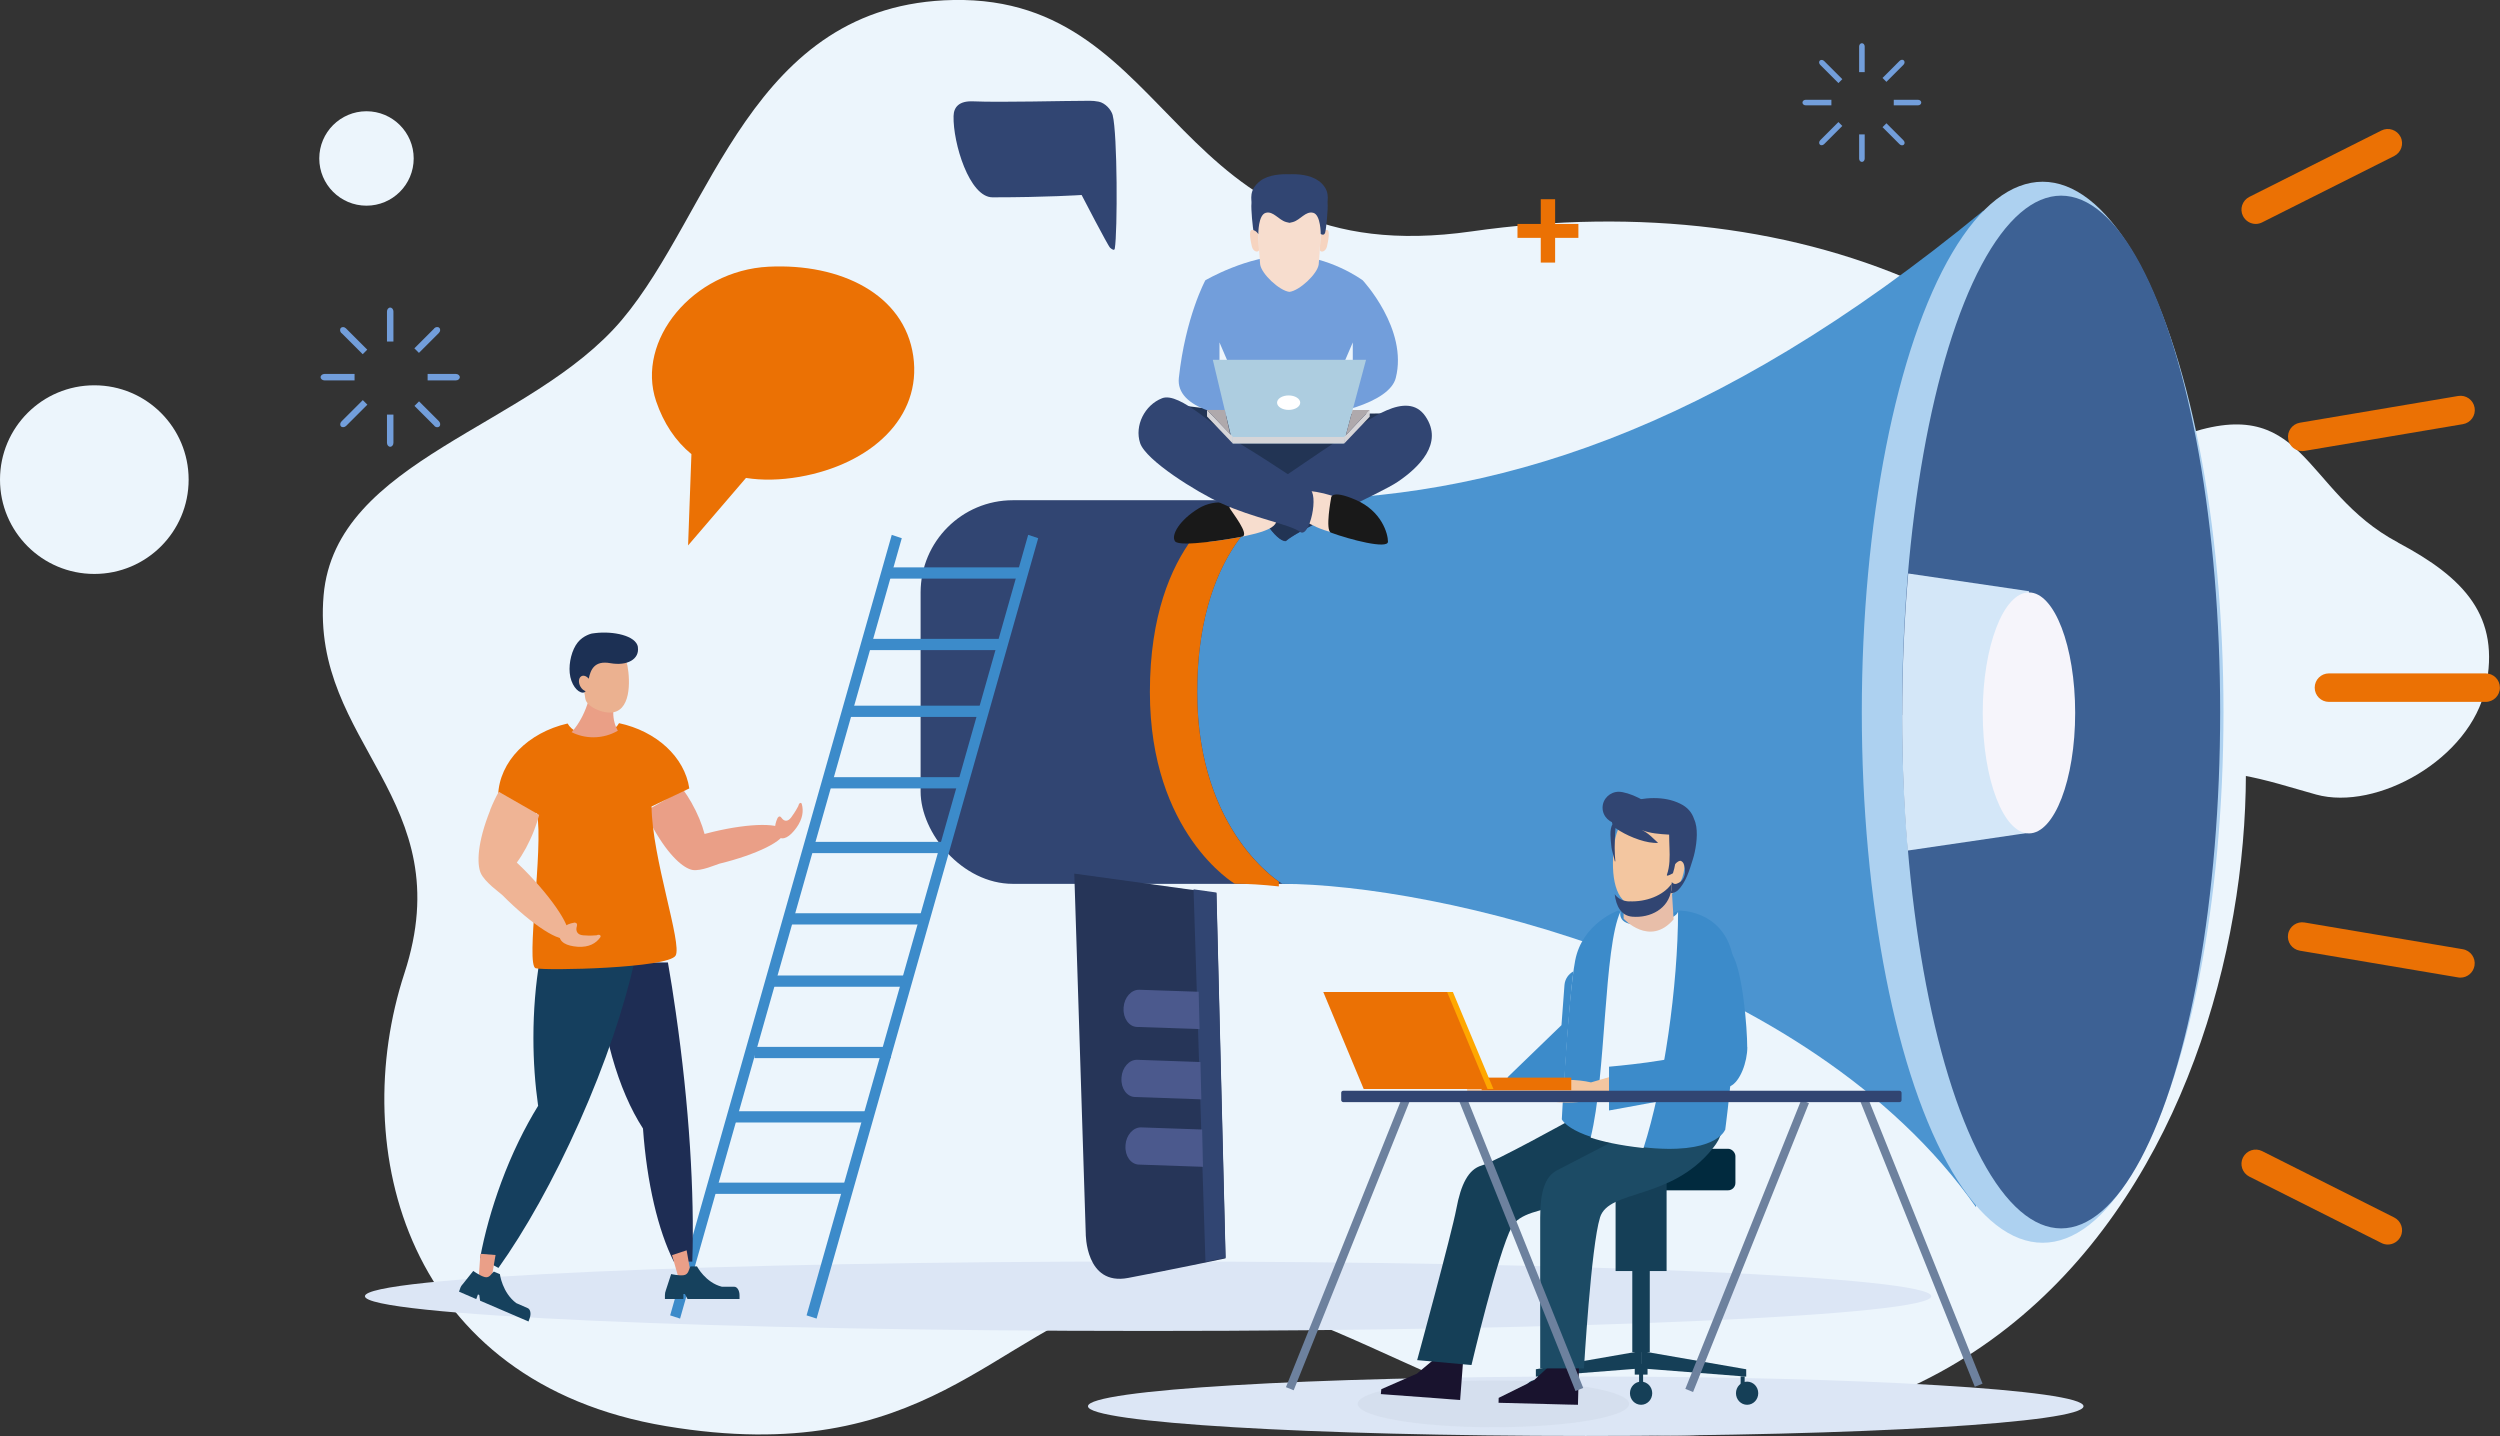 <?xml version="1.0" encoding="UTF-8"?><svg id="_レイヤー_2" xmlns="http://www.w3.org/2000/svg" viewBox="0 0 224.5 128.95"><rect x="0" y="0" width="224.5" height="128.95" fill="#333333" stroke="none"/><defs><style>.cls-1{fill:#1c3054;}.cls-1,.cls-2,.cls-3,.cls-4,.cls-5,.cls-6,.cls-7,.cls-8,.cls-9,.cls-10,.cls-11,.cls-12,.cls-13,.cls-14,.cls-15,.cls-16,.cls-17,.cls-18,.cls-19,.cls-20,.cls-21,.cls-22,.cls-23,.cls-24,.cls-25,.cls-26,.cls-27,.cls-28,.cls-29,.cls-30,.cls-31,.cls-32,.cls-33,.cls-34,.cls-35,.cls-36,.cls-37,.cls-38,.cls-39,.cls-40{stroke-width:0px;}.cls-2{fill:#f6f5fb;}.cls-3{fill:#729edb;}.cls-4{fill:#4b598d;}.cls-5{fill:#c7d0dd;opacity:.3;}.cls-6{fill:#add1f0;}.cls-7{fill:#ecf5fc;}.cls-8{fill:#d4e7f8;}.cls-9{fill:#f7ddce;}.cls-10{fill:#eb7104;}.cls-11{fill:#fff;}.cls-12{fill:#314572;}.cls-13{fill:#ea9f87;}.cls-14{fill:#dce6f5;}.cls-15{fill:#ebb190;}.cls-16{fill:#1c4b65;}.cls-17{fill:#153f57;}.cls-18{fill:#f6d4c0;}.cls-19{fill:#e8bea9;}.cls-20{fill:#012a3e;}.cls-21{fill:#ffa700;}.cls-22{fill:#6d819e;}.cls-23{fill:#adcde0;}.cls-24{fill:#d6d5d8;}.cls-25{fill:#4b94d0;}.cls-26{fill:#ea9f88;}.cls-27{fill:#3d6194;}.cls-28{fill:#ba745d;}.cls-29{fill:#223454;}.cls-30{fill:#efb495;}.cls-31{fill:#ea9f86;}.cls-32{fill:#16415d;}.cls-33{fill:#263558;}.cls-34{fill:#afa9ac;}.cls-35{fill:#f3c6a0;}.cls-36{fill:#191919;}.cls-37{fill:#1e2d54;}.cls-38{fill:#3c8bca;}.cls-39{fill:#153f5e;}.cls-40{fill:#19132e;}</style></defs><g id="_レイヤー_1-2"><path class="cls-7" d="m199.18,53.29c7.91,20.17-1.13,79.2-53.36,75.44-14.98-1.08-31.67-15.77-44.15-12.52-12.48,3.25-18.45,15.76-41.84,11.86-23.39-3.9-28.65-24.93-23.52-40.65,5.14-15.71-8.41-20.58-7.25-33.96,1.06-12.23,18.61-15.07,26.77-24.72C64,19.09,67.41.33,85.62,0c20.29-.36,19.31,24.66,46.53,20.78,30.09-4.29,57.04,7.06,67.02,32.51"/><path class="cls-7" d="m37.15,14.23c0,2.34-1.9,4.24-4.24,4.24s-4.24-1.9-4.24-4.24,1.9-4.24,4.24-4.24,4.24,1.9,4.24,4.24"/><path class="cls-7" d="m16.94,43.07c0,4.68-3.79,8.47-8.47,8.47S0,47.75,0,43.07s3.79-8.47,8.47-8.47,8.47,3.79,8.47,8.47"/><path class="cls-7" d="m215.35,48.72c-8.72-4.62-8.26-13.77-19.67-9.5-7.91,2.96-13.15,12.75-11.94,21.13.91,6.32,3.92,11.01,9.54,9.49,5.62-1.52,10.39.32,14.71,1.51,5.43,1.5,13.85-3.18,15.22-9.59,1.37-6.42-1.91-9.87-7.86-13.03"/><path class="cls-14" d="m173.43,116.4c0,1.72-31.49,3.12-70.33,3.12s-70.33-1.4-70.33-3.12,31.49-3.12,70.33-3.12,70.33,1.4,70.33,3.12"/><path class="cls-14" d="m187.1,126.28c0,1.48-20.01,2.67-44.7,2.67s-44.7-1.2-44.7-2.67,20.01-2.67,44.7-2.67,44.7,1.2,44.7,2.67"/><path class="cls-3" d="m34.75,27.97v2.7h.58v-2.7c0-.19-.13-.35-.29-.35s-.29.16-.29.35"/><path class="cls-3" d="m34.75,39.77c0,.19.13.35.29.35s.29-.16.29-.35v-2.54h-.58v2.54Z"/><path class="cls-3" d="m28.79,33.87c0,.16.16.29.35.29h2.7v-.58h-2.7c-.19,0-.35.13-.35.29"/><path class="cls-3" d="m40.94,33.58h-2.54v.58h2.54c.19,0,.35-.13.35-.29s-.16-.29-.35-.29"/><path class="cls-3" d="m30.66,29.9l1.91,1.91.41-.41-1.91-1.91c-.14-.14-.34-.16-.46-.04-.11.11-.09.32.04.46"/><path class="cls-3" d="m39,38.25c.14.14.34.16.46.04.11-.11.09-.32-.04-.46l-1.79-1.79-.41.41,1.79,1.79Z"/><path class="cls-3" d="m30.62,38.29c.11.11.32.09.46-.04l1.91-1.91-.41-.41-1.91,1.91c-.14.14-.16.34-.04.46"/><path class="cls-3" d="m39,29.49l-1.79,1.79.41.41,1.79-1.79c.14-.14.16-.34.04-.46-.11-.11-.32-.09-.46.04"/><path class="cls-12" d="m99.93,10.37c-.14-.54-.69-1.12-1.26-1.24-.29-.06-.58-.08-.83-.08-2.46,0-7.86.16-10.46.05-1.25-.05-1.73.51-1.75,1.32-.06,2.42,1.42,7.3,3.5,7.3,4.84,0,8-.21,8-.21,0,0,2.38,4.6,2.56,4.74.18.15.38.29.42.06.25-1.5.24-10.29-.19-11.96Z"/><path class="cls-10" d="m82.01,31.97c-.8-5.55-6.54-8.34-12.99-8.02-6.8.34-11.94,6.63-10.1,12.08.67,1.97,1.74,3.58,3.17,4.75l-.3,8.2,5.2-6.06c1.46.23,3.08.2,4.81-.1,6.38-1.12,11.01-5.3,10.21-10.85Z"/><path class="cls-3" d="m166.95,4.18v2.3h.5v-2.3c0-.17-.11-.3-.25-.3s-.25.13-.25.3"/><path class="cls-3" d="m166.95,14.24c0,.17.11.3.25.3s.25-.13.25-.3v-2.17h-.5v2.17Z"/><path class="cls-3" d="m161.86,9.21c0,.14.13.25.3.25h2.3v-.5h-2.3c-.17,0-.3.11-.3.25"/><path class="cls-3" d="m172.23,8.96h-2.17v.5h2.17c.17,0,.3-.11.3-.25s-.13-.25-.3-.25"/><path class="cls-3" d="m163.46,5.83l1.63,1.63.35-.35-1.63-1.63c-.12-.12-.29-.13-.39-.04-.1.1-.08.27.04.39"/><path class="cls-3" d="m170.58,12.95c.12.12.29.13.39.04.1-.1.08-.27-.04-.39l-1.53-1.53-.35.35,1.53,1.53Z"/><path class="cls-3" d="m163.42,12.98c.1.1.27.08.39-.04l1.63-1.63-.35-.35-1.63,1.63c-.12.12-.13.29-.04.39"/><path class="cls-3" d="m170.58,5.47l-1.53,1.53.35.35,1.53-1.53c.12-.12.13-.29.04-.39-.1-.1-.27-.08-.39.04"/><polygon class="cls-10" points="138.36 21.36 136.27 21.36 136.27 20.11 138.36 20.11 138.36 17.89 139.65 17.89 139.65 20.11 141.74 20.11 141.74 21.36 139.65 21.36 139.65 23.58 138.36 23.58 138.36 21.36"/><rect class="cls-12" x="82.67" y="44.92" width="49.69" height="34.45" rx="8.29" ry="8.29"/><path class="cls-25" d="m115.13,79.37c13.46,0,47.19,7.47,62.32,29.04l.68-89.51c-24.4,20.09-44.38,26.01-63,26.01,0,0-7.62,3.44-7.62,17.22,0,12.72,7.62,17.22,7.62,17.22Z"/><ellipse class="cls-6" cx="183.43" cy="63.96" rx="16.24" ry="47.64"/><ellipse class="cls-27" cx="185.09" cy="63.94" rx="14.28" ry="46.37"/><path class="cls-10" d="m114.84,79.17c-1.39-.98-7.33-5.8-7.33-17.03,0-12.17,5.94-16.27,7.33-17.07v-.27c-1.34.08-2.66.12-3.96.12,0,0-7.62,3.44-7.62,17.22,0,12.72,7.62,17.22,7.62,17.22,1.15,0,2.48.08,3.96.24v-.43Z"/><path class="cls-33" d="m110.06,113s-4.9,1.03-8.76,1.76c-3.85.73-3.8-4-3.8-4l-1.03-32.31,12.76,1.76.82,32.79Z"/><polygon class="cls-12" points="107.18 79.86 109.24 80.15 110.06 112.94 108.25 113.3 107.18 79.86"/><path class="cls-4" d="m108.03,104.78l-.08-3.35-5.47-.19c-.72-.02-1.35.69-1.41,1.59v.07c-.06.9.48,1.66,1.2,1.68l5.76.2Z"/><path class="cls-4" d="m100.9,90.54c-.06.9.49,1.66,1.2,1.68l5.62.19-.08-3.35-5.33-.18c-.72-.02-1.35.69-1.41,1.59v.07Z"/><path class="cls-4" d="m107.88,98.72l-.08-3.35-5.68-.2c-.72-.02-1.35.69-1.41,1.59v.07c-.06.9.48,1.66,1.2,1.68l5.97.21Z"/><path class="cls-8" d="m170.81,64.21c0,4.21.17,8.29.5,12.17l10.89-1.6v-21.69l-10.84-1.59c-.35,4.04-.54,8.31-.54,12.72Z"/><ellipse class="cls-2" cx="182.2" cy="64.02" rx="4.15" ry="10.82"/><path class="cls-10" d="m223.21,63.03h-14.07c-.71,0-1.28-.57-1.28-1.28s.57-1.28,1.28-1.28h14.07c.71,0,1.28.57,1.28,1.28s-.57,1.28-1.28,1.28Z"/><path class="cls-10" d="m206.74,40.51c-.61,0-1.16-.44-1.26-1.07-.12-.7.35-1.36,1.05-1.48l14.21-2.4c.7-.12,1.36.35,1.48,1.05.12.7-.35,1.36-1.05,1.48l-14.21,2.4c-.07.01-.14.02-.22.02Z"/><path class="cls-10" d="m202.57,20.11c-.47,0-.92-.26-1.15-.71-.32-.63-.06-1.4.57-1.72l11.86-5.96c.63-.32,1.4-.06,1.72.57.32.63.06,1.4-.57,1.72l-11.86,5.96c-.18.09-.38.14-.58.14Z"/><path class="cls-10" d="m220.95,87.79c-.07,0-.14,0-.22-.02l-14.21-2.4c-.7-.12-1.17-.78-1.05-1.48s.78-1.17,1.48-1.05l14.21,2.4c.7.12,1.17.78,1.05,1.48-.11.63-.65,1.07-1.26,1.07Z"/><path class="cls-10" d="m214.43,111.76c-.19,0-.39-.04-.58-.14l-11.86-5.96c-.63-.32-.89-1.09-.57-1.72.32-.63,1.09-.89,1.72-.57l11.86,5.96c.63.32.89,1.09.57,1.72-.23.45-.68.71-1.15.71Z"/><ellipse class="cls-5" cx="134.11" cy="126.07" rx="12.19" ry="2.1"/><rect class="cls-20" x="140.55" y="103.16" width="15.29" height="3.73" rx=".66" ry=".66"/><polygon class="cls-17" points="156.81 123.62 147.37 122.88 147.37 121.32 156.81 122.96 156.81 123.62"/><polygon class="cls-17" points="137.92 123.62 147.37 122.88 147.37 121.32 137.92 122.96 137.92 123.62"/><ellipse class="cls-17" cx="156.89" cy="125.11" rx="1" ry="1.04"/><ellipse class="cls-17" cx="137.92" cy="124.96" rx="1" ry="1.04"/><rect class="cls-17" x="156.31" y="123.6" width=".36" height=".7"/><rect class="cls-17" x="138.12" y="123.45" width=".36" height=".7"/><ellipse class="cls-17" cx="147.37" cy="125.11" rx="1" ry="1.04"/><rect class="cls-17" x="147.19" y="123.31" width=".36" height="1.11"/><rect class="cls-17" x="146.8" y="122.47" width="1.15" height=".97"/><rect class="cls-17" x="145.08" y="105.66" width="4.58" height="8.48"/><rect class="cls-17" x="146.58" y="112.43" width="1.57" height="8.99"/><polygon class="cls-40" points="124 125.19 129.42 125.59 130.17 125.65 131.12 125.72 131.38 122.32 128.68 122.15 127.24 123.35 124.04 124.75 124 125.19"/><rect class="cls-35" x="128.97" y="121.02" width="2.41" height="1.21" transform="translate(9.44 -9.38) rotate(4.28)"/><polygon class="cls-40" points="134.57 125.97 140 126.11 140.76 126.13 141.7 126.15 141.79 122.75 139.09 122.71 137.71 123.98 134.58 125.53 134.57 125.97"/><rect class="cls-35" x="139.35" y="121.51" width="2.41" height="1.21" transform="translate(3.08 -3.46) rotate(1.43)"/><path class="cls-17" d="m135.76,110.17c1.26-2.37,7.72-1.29,12.28-5.17,4.56-3.88-7.08-4.39-7.08-4.39,0,0-6.7,3.71-7.9,4.05s-1.87,1.69-2.28,3.89-3.52,13.59-3.52,13.59l4.88.44s2.36-10.04,3.62-12.41Z"/><path class="cls-16" d="m143.68,109.33c.8-2.56,6.33-1.51,10.09-6.16s-7.29-1.53-7.29-1.53c0,0-5.53,2.88-6.65,3.45s-1.52,2-1.52,4.25v13.54h3.93s.64-10.98,1.44-13.54Z"/><path class="cls-38" d="m154.9,101.48s-.85,2.28-7.39,1.54c-6.55-.74-7.26-2.51-7.26-2.51,0,0,.56-10.89,1.2-14.25.64-3.36,3.85-4.49,3.85-4.49l2.76,1.14,2.69-1.14s3.85-.11,4.81,3.9c.96,4.01-.64,15.81-.64,15.81Z"/><path class="cls-7" d="m147.46,103.08s.09,0,.13.01c1.82-5.66,3.1-14.57,3.1-21.26,0,0,.07.75-2.79,1.14-2.86.39-2.37-1.14-2.37-1.14-1.53,3.26-1.29,14.72-2.69,20.33,1.07.35,2.55.69,4.63.92Z"/><path class="cls-38" d="m140.49,88.46l-.27,3.6-4.83,4.67c-.06.83,1.36,1.79,2.19,1.85l2.83-.38c.16-2.78.5-7.95.88-10.97-.44.24-.76.69-.8,1.23Z"/><path class="cls-35" d="m148.35,97.27l-.74-1.45-4.74,1.38c-.59-.14-1.33-.23-2.15-.23-1.87,0-3.39.46-3.39,1.02s1.52,1.02,3.39,1.02c1.22,0,2.28-.19,2.88-.48l4.75-1.25Z"/><path class="cls-38" d="m156.9,94.03c0-1.68-.4-6.81-1.36-8.36-.96-1.55-.59-.02-1.8.03h0c-1.21.06-2.15,1.09-2.1,2.3,0,0,1.11,5.66.3,6.44-.8.78-7.45,1.35-7.45,1.35v3.93s9.96-1.77,10.87-2.17,1.55-2.2,1.55-3.52Z"/><path class="cls-35" d="m137.8,98.47c-.16-.57-.52-1.08-1.03-1.51-.49-.08-1.05-.13-1.64-.13-1.87,0-3.39.46-3.39,1.02s1.52,1.02,3.39,1.02c1.09,0,2.06-.15,2.68-.39Z"/><path class="cls-19" d="m145.8,79.5v3s2.34,2.57,4.49.06l-.19-3.06h-4.3Z"/><path class="cls-28" d="m148.09,81.55c-.06,0-.12.01-.17.02-.72.05-1.39-.15-1.92-.59-.05-.04-.05-.11,0-.15.05-.04.13-.05.17,0,.49.4,1.09.58,1.74.53.68-.05,1.26-.37,1.72-.95.04-.05.12-.06.17-.03.06.03.07.1.03.15-.47.58-1.06.93-1.74,1.03Z"/><path class="cls-35" d="m144.93,76.09c-.28,2.44.04,5.09,1.95,5.26,2,.18,4.1-.96,4.38-3.4.28-2.44-1.03-4.75-2.93-5.16-1.9-.4-3.13.85-3.41,3.3Z"/><path class="cls-12" d="m144.8,74.01c-.1-.25-.07-.55.14-.88.04-.07.09-.13.15-.21.24-.31.59-.6.91-.85.01,0,.02,0,.03,0,1.58-.49,3.4-.61,4.83.09.7.33,1.09.83,1.27,1.4.37.77.26,2.01.06,2.95-.05.25-.12.49-.18.68-.28.9-.63,2.11-1.37,2.79-.15.12-.4.25-.63.22-.01,0-.02,0-.03,0,.03-.04.05-.08.08-.13.07-.27.06-.58.06-.85.11.1.2.15.3.16.1,0,.21-.03.36-.12.39-.21.53-.62.54-1.04,0-.11-.02-.3-.07-.48,0,0,0,0,0,0-.03-.13-.08-.25-.16-.33-.06-.06-.13-.11-.21-.11-.12,0-.33.15-.43.28,0,.01-.02.02-.02.03-.02.13-.05.25-.08.38-.03.14-.08.29-.12.43-.17.09-.35.2-.54.22v-.09c.27-.77.26-1.59.23-2.41,0-.2-.02-.4-.02-.6,0-.19-.01-.37-.01-.56v-.03c-.86-.05-1.73-.11-2.47-.42.29.13.53.3.75.49.08.06.15.13.22.2.17.16.34.32.51.47-.98.07-2.44-.47-3.43-1.07-.14-.09-.28-.17-.4-.26h0s0,0,0,0c-.02.21-.03.43-.04.64-.04.77-.05,1.57.03,2.35-.01,0-.03,0-.05,0-.04-.21-.1-.41-.15-.61-.08-.27-.15-.55-.17-.83-.05-.56-.18-1.4.12-1.92Z"/><path class="cls-12" d="m148.33,72.79c0,.79-2.15,1.17-2.96,1.17s-1.46-.64-1.46-1.43.66-1.43,1.46-1.43,2.96.9,2.96,1.69Z"/><path class="cls-12" d="m146.33,80.95c-.62-.02-1.05-.27-1.33-.65.13,1.08.58,1.94,1.59,2.02,1.59.13,3.27-.69,3.5-2.46.02-.17.03-.34.03-.51-.77,1.1-2.33,1.65-3.79,1.59Z"/><rect class="cls-10" x="133.05" y="96.77" width="8.05" height="1.13"/><polygon class="cls-21" points="134.11 97.79 122.99 97.79 119.35 89.08 130.47 89.08 134.11 97.79"/><polygon class="cls-10" points="133.58 97.79 122.46 97.79 118.83 89.08 129.95 89.08 133.58 97.79"/><rect class="cls-22" x="120.66" y="97.76" width=".75" height="27.95" transform="translate(50.3 -37.03) rotate(21.86)"/><rect class="cls-22" x="156.53" y="97.91" width=".75" height="27.95" transform="translate(52.93 -50.37) rotate(21.86)"/><rect class="cls-22" x="172.12" y="97.42" width=".75" height="27.95" transform="translate(374.05 150.58) rotate(158.14)"/><rect class="cls-22" x="136.25" y="97.82" width=".75" height="27.95" transform="translate(305.05 164.69) rotate(158.14)"/><rect class="cls-12" x="120.44" y="97.95" width="50.32" height="1.02" rx=".18" ry=".18"/><polygon class="cls-38" points="61.07 118.41 60.18 118.12 80.08 48.03 80.98 48.33 61.07 118.41"/><polygon class="cls-38" points="73.33 118.41 72.43 118.12 92.33 48.03 93.23 48.33 73.33 118.41"/><rect class="cls-38" x="63.96" y="106.2" width="12.25" height="1.01"/><rect class="cls-38" x="65.64" y="99.79" width="12.25" height="1.01"/><rect class="cls-38" x="67.75" y="94.01" width="12.25" height="1.01"/><rect class="cls-38" x="69.43" y="87.6" width="12.25" height="1.01"/><rect class="cls-38" x="70.93" y="82.01" width="12.25" height="1.01"/><rect class="cls-38" x="72.61" y="75.6" width="12.25" height="1.01"/><rect class="cls-38" x="74.4" y="69.79" width="12.25" height="1.01"/><rect class="cls-38" x="76.08" y="63.37" width="12.25" height="1.01"/><rect class="cls-38" x="77.9" y="57.37" width="12.25" height="1.01"/><rect class="cls-38" x="79.58" y="50.95" width="12.25" height="1.01"/><path class="cls-37" d="m60.5,113.28c-1.4-2.79-2.41-7.03-2.76-11.94-2.23-3.44-3.79-8.78-4.14-14.91h6.38c.25,1.45.49,2.93.7,4.44,1.22,8.45,1.69,16.29,1.49,22.42h-1.66Z"/><path class="cls-39" d="m48.32,99.28c-.27-1.91-.42-3.95-.42-6.08,0-2.47.2-4.82.56-6.97h8.54c-.92,4.16-2.62,9.24-4.97,14.52-2.32,5.21-4.88,9.76-7.27,13.11l-1.65-.88c.4-2.17,1.04-4.47,1.9-6.8.95-2.57,2.09-4.89,3.32-6.89"/><path class="cls-13" d="m58.68,74.39c-.29-.52-.54-1.04-.74-1.54l3.41-1.93c.26.36.51.74.74,1.15.55.97.95,1.95,1.18,2.82.25-.07.5-.13.75-.19,3.37-.81,6.23-.83,6.39-.04.16.79-2.44,2.08-5.81,2.9-.21.05-1.67.71-2.43.56-.76-.15-2.06-1.18-3.49-3.72"/><path class="cls-13" d="m69.82,73.47s.16-.32.36-.03c.23.34.57.37.87-.04.15-.21.36-.49.64-1.02.06-.31.26-.35.31-.18.17.6.1,1.32-.48,2.13-.59.81-1.19,1.19-1.65.8-.36-.31-.36-.99-.05-1.66"/><path class="cls-10" d="m47.5,72.98l-2.77-1.53c.1-3.09,2.71-5.67,6.24-6.48.36.65,1.26,1.1,2.3,1.1s1.96-.47,2.32-1.13c3.35.72,5.89,3.03,6.31,5.86l-3.39,1.62c.04,4.6,2.77,12.35,2.16,13.39-.66,1.14-11.62,1.37-12.56,1.14-.94-.23.72-10.83.11-13.92l-.72-.05Z"/><path class="cls-30" d="m44.01,72.75c.24-.6.5-1.15.78-1.65l3.63,2.08c-.13.46-.28.94-.47,1.42-.44,1.12-.98,2.1-1.54,2.86.2.19.41.39.62.6,2.71,2.73,4.47,5.46,3.94,6.09-.54.63-3.17-1.06-5.88-3.79-.17-.17-1.59-1.16-1.93-1.98s-.31-2.7.86-5.62"/><path class="cls-30" d="m51.55,82.85s.36-.04.25.33c-.13.43.05.77.56.81.26.02.61.05,1.21,0,.29-.13.44.04.33.19-.38.53-1,.9-2.01.84-1.01-.07-1.69-.41-1.65-1.09.03-.53.57-.95,1.3-1.07"/><path class="cls-31" d="m51.33,65.75c.58.29,1.25.46,1.95.46.81,0,1.56-.22,2.2-.59-.25-.44-.41-1-.41-1.62,0-.85.28-1.59.71-2.04v-1.06h-2.6c-.11,1.98-.82,3.71-1.86,4.86"/><path class="cls-15" d="m56.35,59.8c-.24-1.3-1.55-1.07-2.51-.86-.62.13-1.15.35-1.38,1.12-.14-.13-.29.22-.44.26-.32.08-.5.25-.39.75.11.5.45,1.13.78,1.05.02,0,.03-.01.04-.02.11.4.05.75.3,1.03.47.55,1.38.85,1.98.86,1.97.03,1.86-2.88,1.62-4.18"/><path class="cls-1" d="m57.29,58.12c-.16-1.06-2.26-1.46-3.83-1.27l-.31.04s-.76.16-1.27.8c-.53.66-.81,1.82-.72,2.74.1,1.04.69,1.75,1.17,1.77.11,0,.19-.04.26-.13-.17-.06-.35-.2-.47-.42-.2-.36-.17-.77.08-.92.2-.12.47-.02.67.22.16-.8.5-1.65,1.92-1.4,1.56.28,2.65-.37,2.49-1.43"/><polygon class="cls-26" points="62.03 114.38 60.93 114.75 60.35 112.71 61.66 112.28 62.03 114.38"/><path class="cls-32" d="m59.79,115.88l.48-1.47s.71.17,1.14.1c.43-.07.43-.5.6-.79h.58s.76,1.46,2.24,1.83h1.11c.26,0,.47.34.47.76v.34h-4.67l-.24-.45h-.13v.45h-1.66v-.34c0-.16.03-.3.08-.43"/><polygon class="cls-26" points="44.14 114.81 42.99 114.71 43.14 112.59 44.5 112.7 44.14 114.81"/><path class="cls-32" d="m41.56,115.31l.94-1.18s.6.44,1.03.55c.43.11.57-.29.82-.49l.54.23s.21,1.66,1.47,2.6l1.03.45c.24.1.32.5.18.89l-.11.31-4.35-1.87-.07-.51-.12-.05-.15.42-1.55-.67.11-.31c.05-.15.13-.27.22-.36"/><path class="cls-29" d="m106.55,36.46s6.95.91,9.86.81c2.91-.1,8.08-.15,8.08-.15,0,0,.82,2.74-.34,3.76-1.17,1.01-8.15,3.96-13,1.88-4.85-2.08-5.03-5.94-4.59-6.29"/><path class="cls-12" d="m112.88,44.48s5.89-4.06,8.03-5.44c1.86-1.2,5.42-4.1,7.09-1.66,1.67,2.44-.61,4.62-2.49,5.89-1.64,1.1-8.7,4.14-10.05,5.33-.86.05-2.73-2.64-2.59-4.11"/><path class="cls-29" d="m116.65,44.97c-.55-.66-.87-1.46-1.24-2.24-1.43.98-2.54,1.74-2.54,1.74-.14,1.47,1.73,4.16,2.59,4.11.52-.46,1.91-1.2,3.5-2-.88-.37-1.7-.87-2.32-1.62"/><path class="cls-9" d="m109.38,45.8s-1.4,1.48-1.7,2.03c-.3.55.85.83.85.83,0,0,4.38-.48,5.64-1.29,1.27-.81-.29-2-1.3-2s-2.73-.18-3.49.43"/><path class="cls-9" d="m116.43,46.3s1.93,1.47,3.96,1.62c2.03.15,2.79.46,2.79.46,0,0-1.17-2.64-2.49-3.4-1.32-.76-3.86-1.12-4.26-.81-.41.3-.3,1.17,0,2.13"/><path class="cls-36" d="m119.53,44.74s-.55,2.89-.01,3.09c1.68.62,5.12,1.52,5.12.81s-.56-2.74-2.89-3.75c-2.33-1.01-2.22-.14-2.22-.14"/><path class="cls-36" d="m107.63,45.66c-1.67,1.01-2.51,2.39-2.11,2.95.41.56,5.08-.22,6.02-.42.73-.16-.94-2.22-1.15-2.62.68-.26-1.09-.92-2.77.09"/><path class="cls-12" d="m117.55,43.87s-3.04-2.11-6.16-4c-2.02-1.23-5.46-4.72-7.03-4.11s-2.49,2.46-1.98,4.02c.51,1.56,5.05,4.39,7.32,5.43,2.78,1.29,6.18,1.89,7.04,2.55.86.66,1.76-3.48.81-3.89"/><path class="cls-3" d="m122.37,25.17s-3.02-2.23-6.68-2.23-7.45,2.23-7.45,2.23c0,0-1.78,3.27-2.38,8.77-.59,5.5,18.37,4.39,19.48,0,1.12-4.39-2.97-8.77-2.97-8.77m-12.86,8.7v-3.12l1.34,3.12h-1.34Zm11.97,0h-1.34l1.34-3.12v3.12Z"/><polygon class="cls-23" points="120.66 39.82 110.7 39.82 108.91 32.31 122.67 32.31 120.66 39.82"/><polygon class="cls-24" points="108.39 36.81 110.7 39.22 110.7 39.82 108.39 37.4 108.39 36.81"/><polygon class="cls-34" points="110.47 39 108.39 36.81 109.99 36.81 110.47 39"/><rect class="cls-24" x="110.7" y="39.24" width="10" height=".58"/><path class="cls-11" d="m116.76,36.16c0,.36-.47.65-1.04.65s-1.04-.29-1.04-.65.47-.65,1.04-.65,1.04.29,1.04.65"/><polygon class="cls-24" points="123 36.82 120.7 39.24 120.7 39.84 123 37.42 123 36.82"/><polygon class="cls-34" points="120.86 39.07 123 36.82 121.46 36.82 120.86 39.07"/><path class="cls-18" d="m118.59,21.01s.2-.34.55-.36c.35-.03.12,1.07.02,1.49-.1.42-.5.58-.64.34l.07-1.47Z"/><path class="cls-9" d="m118.63,18.35c-.05-1.16-1.69-.92-2.84-1.04-1.15.12-2.79-.12-2.84,1.04-.05,1.17.11,4.52.21,5.38.1.85,1.73,2.38,2.63,2.48.9-.1,2.54-1.63,2.63-2.48.1-.86.26-4.22.21-5.38"/><path class="cls-12" d="m118.4,16.24c-.76-.57-1.94-.62-2.61-.59-.67-.03-1.86.02-2.61.59-1.1.84-.75,1.71-.8,2.06-.05.36.11,2.26.22,2.59.1.33.4.12.4.12,0,0-.02-1.72.67-1.9.68-.18,1.14.64,1.83.83.11.03.21.05.3.07.1-.02.2-.04.3-.07.68-.19,1.14-1.01,1.83-.83.68.18.67,1.9.67,1.9,0,0,.3.21.4-.12.1-.33.27-2.23.22-2.59-.05-.36.3-1.22-.8-2.06"/><path class="cls-18" d="m112.99,21.01s-.2-.34-.55-.36c-.35-.03-.12,1.07-.02,1.49.1.42.5.58.64.34l-.07-1.47Z"/></g></svg>